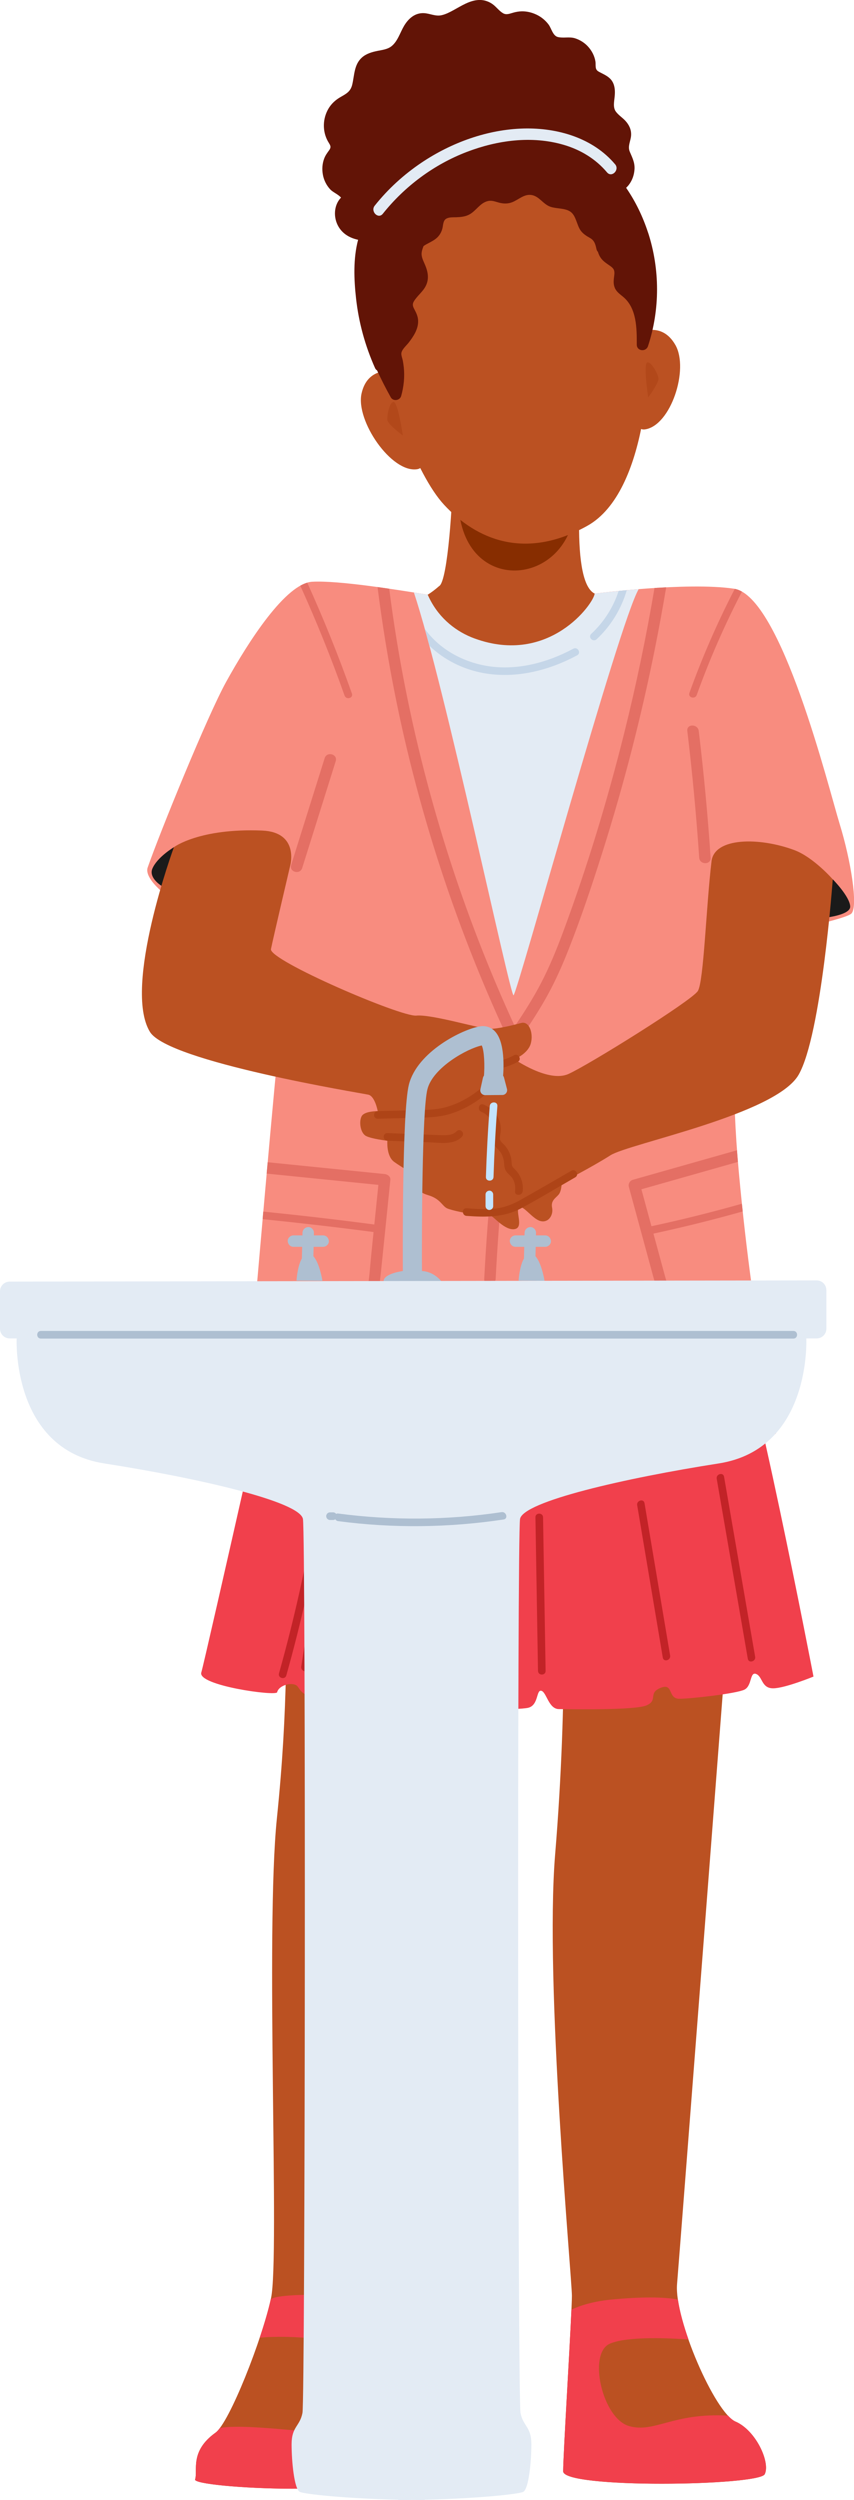 <?xml version="1.0" encoding="UTF-8"?>
<svg id="Layer_2" data-name="Layer 2" xmlns="http://www.w3.org/2000/svg" viewBox="0 0 283.79 829.81">
  <defs>
    <style>
      .cls-1 {
        fill: #c5d6e8;
      }

      .cls-1, .cls-2, .cls-3, .cls-4, .cls-5, .cls-6, .cls-7, .cls-8, .cls-9, .cls-10, .cls-11, .cls-12, .cls-13 {
        stroke-width: 0px;
      }

      .cls-2 {
        fill: #1a1a1a;
      }

      .cls-3 {
        fill: #e3ebf4;
      }

      .cls-4 {
        fill: #e46f64;
      }

      .cls-5 {
        fill: #aebfd1;
      }

      .cls-6 {
        fill: #ae4417;
      }

      .cls-7 {
        fill: #bb5122;
      }

      .cls-8 {
        fill: #872d00;
      }

      .cls-9 {
        fill: #f1404c;
      }

      .cls-10 {
        fill: #621406;
      }

      .cls-11 {
        fill: #c22327;
      }

      .cls-12 {
        fill: #c3e4ff;
      }

      .cls-13 {
        fill: #f88c7f;
      }

      .cls-14 {
        opacity: .71;
      }
    </style>
  </defs>
  <g id="_" data-name=" ">
    <g>
      <g>
        <g>
          <path class="cls-7" d="M184.23,519.33c3.55-4.19,4.49,44.96.25,96.13-3.53,42.67,5.57,140.74,5.57,146.57s-2.91,52.42-2.91,58.25,65.04,4.85,66.98.97c1.94-3.88-2.91-14.56-9.71-17.47-6.8-2.91-20.39-33.98-19.42-45.63.97-11.65,17.47-225.22,19.42-251.43,1.94-26.21-7.77-76.69-7.77-76.69,0,0-53.39,81.54-52.42,89.31Z"/>
          <path class="cls-7" d="M157.05,497.76s-8.74,81.54-12.62,109.7c-3.88,28.15-19.31,159.37-19.31,159.37,0,0,3.22,44.6,3.78,53.23.6,9.19-65.04,5.82-64.07,2.91s-1.91-9.31,6.8-15.53c4.6-3.29,15.53-31.06,18.44-44.66,2.91-13.59-1.94-121.35,1.94-159.21,3.88-37.86,2.91-57.28,3.88-103.87s61.16-1.94,61.16-1.94Z"/>
          <path class="cls-9" d="M125.19,766.19c-9.49-5.32-27.19-4.89-33.19-3.76-.65.12-1.32.37-2.01.72-.79,3.57-2.1,8.05-3.69,12.8,9.72-1.03,30.06.41,33.05,5.26,3.27,5.31,2.86,23.27-1.63,25.71-4.49,2.45-31.43-2.45-43.27-1.22-.48.05-.93.14-1.38.22-.53.7-1.01,1.22-1.44,1.53-8.7,6.22-5.82,12.62-6.8,15.53-.97,2.91,64.67,6.28,64.07-2.91-.56-8.63-3.78-53.23-3.78-53.23,0,0,.03-.23.08-.64Z"/>
          <path class="cls-9" d="M254.13,821.24c1.94-3.88-2.91-14.56-9.71-17.47-.76-.33-1.61-1.02-2.51-1.98-18.31-1.01-24.26,5.82-32.77,3.5-8.98-2.45-13.88-24.08-6.53-27.35,5.84-2.59,20.42-1.84,26.18-1.42-1.67-4.76-2.95-9.4-3.51-13.24-4.62-.95-12.49-.91-21.85-.04-6.28.59-10.66,2.03-13.53,3.36-.6,13.41-2.76,48.65-2.76,53.67,0,5.82,65.04,4.85,66.98.97Z"/>
        </g>
        <path class="cls-11" d="M215.08,523.05c-.36-1.59-2.8-.92-2.44.67,1.29,5.78,2.27,11.62,2.92,17.5.07.69.53,1.26,1.27,1.27.63,0,1.34-.59,1.27-1.27-.67-6.11-1.66-12.18-3.01-18.18Z"/>
        <g>
          <path class="cls-9" d="M97.3,421.45s-29.11,129.36-30.41,133.69,24.86,7.93,25.2,6.56c.64-2.55,5.54-3.61,6.84-1.88,1.3,1.73,1.73,3.54,11.25,5.28,9.52,1.73,23.81,1.73,25.11.87,1.3-.87,7.36-6.93,9.09-4.33,1.73,2.6,2.6,4.76,5.2,5.2,2.6.43,22.51.87,25.98,0,3.46-.87,2.6-6.06,4.33-5.63,1.73.43,2.4,6.08,5.86,6.08s25.25.47,29.15-1.26c3.9-1.73.31-4.06,4.64-5.8,4.33-1.73,2.29,3.63,6.19,3.63s19.05-1.73,21.65-3.03c2.6-1.3,1.73-6.06,3.9-5.2,2.16.87,1.73,4.76,5.63,4.76s13.42-3.9,13.42-3.9c0,0-20.95-108.83-27.01-117.49-6.06-8.66-146-17.56-146-17.56Z"/>
          <path class="cls-11" d="M240.61,490.16c-.28-1.6-2.72-.92-2.44.67,3.44,19.92,6.88,39.83,10.33,59.75.28,1.6,2.72.92,2.44-.67-3.44-19.92-6.88-39.83-10.33-59.75Z"/>
          <path class="cls-11" d="M214.18,498.94c-.27-1.61-2.71-.92-2.44.67,2.84,16.86,5.67,33.72,8.51,50.58.27,1.61,2.71.92,2.44-.67-2.84-16.86-5.67-33.72-8.51-50.58Z"/>
          <path class="cls-11" d="M180.46,503.63c-.03-1.63-2.56-1.63-2.53,0,.28,16.99.56,33.98.85,50.97.03,1.63,2.56,1.63,2.53,0-.28-16.99-.56-33.98-.85-50.97Z"/>
          <path class="cls-11" d="M147.8,520.38c-.49,12.01-.98,24.03-1.48,36.04-.07,1.63,2.47,1.63,2.53,0,.49-12.01.98-24.03,1.48-36.04.07-1.63-2.47-1.63-2.53,0Z"/>
          <path class="cls-11" d="M144.5,481.09c-1.99,25.86-4.17,51.7-6.55,77.52-.15,1.62,2.39,1.61,2.53,0,2.38-25.82,4.57-51.66,6.55-77.52.13-1.63-2.41-1.62-2.53,0Z"/>
          <path class="cls-11" d="M104.71,501.88c-3.04,18.05-7.05,35.93-12,53.55-.44,1.57,2,2.24,2.44.67,4.95-17.62,8.96-35.5,12-53.55.27-1.6-2.17-2.28-2.44-.67Z"/>
          <path class="cls-11" d="M104.34,525.84c-1.41,9.11-2.82,18.22-4.23,27.33-.25,1.6,2.2,2.28,2.44.67,1.41-9.11,2.82-18.22,4.23-27.33.25-1.6-2.2-2.28-2.44-.67Z"/>
        </g>
        <g>
          <path class="cls-13" d="M81.77,468.05s8.6-100.17,10.45-117.28c1.57-14.54-30.27-46.8-39.85-56.14-1.64-1.6-4.06-4.51-3.3-6.68,4.2-12.01,19.82-50.28,26.05-61.57,7.4-13.41,19.88-32.83,28.67-33.29s27.68,2.59,38.35,4.3c10.67,1.71,55.47-.36,55.47-.36,0,0,30.56-3.94,46.29-1.63,15.72,2.31,31.44,66.12,35.14,78.14s6.19,27.38,3.88,29.69-33.29,8.18-33.29,9.56-9.28,19.98-4.11,76.29c5.18,56.3,12.94,84.78,12.3,86.72-.65,1.94-81.17,19.52-86.79,13.13-3.94-4.48-6.65-54.45-6.65-54.45,0,0-5.46,49.43-5.88,53.18-.42,3.75-76.25.17-76.71-19.62Z"/>
          <path class="cls-4" d="M231.53,230.68c4.23-11.76,9.26-23.22,15.02-34.31-.79-.45-1.58-.76-2.38-.91-5.78,11.17-10.82,22.71-15.08,34.55-.55,1.54,1.9,2.2,2.44.67Z"/>
          <path class="cls-4" d="M99.79,194.4c5.41,11.94,10.33,24.1,14.71,36.47.54,1.53,2.99.87,2.44-.67-4.42-12.48-9.38-24.75-14.84-36.8-.75.22-1.53.57-2.32,1.01Z"/>
          <path class="cls-4" d="M232.2,242.63c-.29-2.4-4.09-2.43-3.8,0,1.68,13.98,2.99,28,3.95,42.05.16,2.43,3.97,2.45,3.8,0-.95-14.05-2.27-28.07-3.95-42.05Z"/>
          <path class="cls-4" d="M107.89,251.64c-3.71,11.82-7.42,23.65-11.14,35.47-.73,2.34,2.93,3.34,3.67,1.01,3.71-11.82,7.42-23.65,11.14-35.47.73-2.34-2.93-3.34-3.67-1.01Z"/>
          <path class="cls-4" d="M173.16,344.34c3.14-4.62,6.21-9.29,8.89-14.19,2.69-4.91,4.95-10.05,7-15.26,4.19-10.62,7.81-21.5,11.26-32.39,6.99-22.11,12.79-44.6,17.35-67.34,1.35-6.72,2.58-13.46,3.72-20.22-1.31.07-2.61.14-3.88.22-2.75,16.19-6.1,32.27-10.08,48.2-5.56,22.26-12.24,44.29-20.23,65.8-2.18,5.87-4.54,11.67-7.44,17.23-2.57,4.94-5.58,9.63-8.68,14.26-8.64-18.75-16.11-38.03-22.36-57.71-6.5-20.48-11.69-41.38-15.52-62.52-1.5-8.3-2.78-16.65-3.85-25.01-1.28-.19-2.58-.37-3.88-.55,2.3,18.1,5.54,36.07,9.78,53.82,5.09,21.28,11.56,42.23,19.37,62.66,4.38,11.47,9.19,22.77,14.39,33.89.05.1.11.18.16.26-3.15,20.12-5.53,40.35-7.08,60.66-.46,6.11-.85,12.22-1.17,18.34-.13,2.45,3.68,2.44,3.8,0,1.09-20.98,3.03-41.92,5.86-62.73.79-5.81,1.66-11.61,2.58-17.4Z"/>
          <path class="cls-4" d="M244.12,451.03c-6.32-1.57-12.14-4.94-15.96-10.3-4.19-5.88-6.05-13-7.92-19.87-1.03-3.8-2.07-7.6-3.1-11.4,9.96-2.14,19.85-4.59,29.66-7.36-.09-.85-.18-1.69-.27-2.56-9.93,2.81-19.96,5.31-30.05,7.47-1.11-4.09-2.22-8.17-3.34-12.26,10.69-3.03,21.38-6.06,32.07-9.09-.11-1.31-.22-2.6-.32-3.86-11.53,3.27-23.06,6.53-34.59,9.8-.99.28-1.6,1.34-1.33,2.34,2.42,8.9,4.85,17.81,7.27,26.71,1.97,7.25,3.86,14.8,8.05,21.14,6.74,10.19,18.41,14.24,30.06,14.03-.21-1.19-.43-2.44-.66-3.74-3.18.04-6.38-.26-9.58-1.06Z"/>
          <path class="cls-4" d="M104.02,454.84c6.36-2,11.98-6.01,15.96-11.36,4.7-6.31,5.85-13.94,6.64-21.57,1.05-10.11,2.07-20.21,3.1-30.32.11-1.09-.97-1.81-1.9-1.9l-38.87-3.92c-.11,1.24-.22,2.5-.34,3.77,12.38,1.25,24.75,2.5,37.13,3.75l-1.35,13.15c-12.28-1.62-24.58-3.04-36.9-4.29-.07.84-.15,1.67-.22,2.51,12.31,1.25,24.6,2.67,36.87,4.28l-.73,7.13c-.75,7.34-.92,15.36-4.49,22.01-5.87,10.91-18.89,16.64-30.84,13.29-1.63-.46-3.21-1.07-4.72-1.8-.12,1.38-.23,2.7-.34,3.96,6.55,2.83,13.99,3.52,21.01,1.32Z"/>
        </g>
        <g>
          <path class="cls-2" d="M276.73,291.85s5.62,5.68,5.8,9c.18,3.31-10.85,4.05-10.85,4.05l5.05-13.04Z"/>
          <path class="cls-2" d="M57.79,281.2s-5.65,3.36-7.19,7.21,5.7,7.71,8.01,7.55-.83-14.77-.83-14.77Z"/>
          <path class="cls-7" d="M170.97,351.57s4.41-1.72,5.4-5.15c.98-3.43-.49-7.6-3.19-6.87s-7.6,1.96-10.55,1.96-19.13-4.9-24.28-4.41c-5.15.49-49.05-18.39-48.31-22.07.74-3.68,6.42-27.82,6.42-27.82,0,0,3-11.03-9.37-11.53-20.9-.84-29.3,5.52-29.3,5.52,0,0-17.05,46.36-7.97,61.3,6.06,9.96,70.38,20.35,72.59,20.85s3.11,5.46,3.11,5.46c0,0-4.34-.06-5.32,1.65-.98,1.72-.49,5.64,1.47,6.62,1.96.98,7.06,1.56,7.06,1.56,0,0-.44,5.06,2.26,7.02,2.7,1.96,5.64,3.19,6.38,5.4.74,2.21.74,4.41,4.9,5.64,4.17,1.23,4.66,3.68,6.38,4.41,1.72.74,7.11,1.72,7.11,1.72,0,0,6.38.49,7.36.74s4.66,4.9,7.85,4.41c3.19-.49.25-5.89,1.47-7.11,1.23-1.23,4.41,3.68,7.11,4.41,2.7.74,4.41-1.96,3.92-4.41-.49-2.45,1.23-3.19,2.21-4.41.98-1.23.98-3.92.98-3.92,0,0,10.05-5.15,16.19-9.07,6.13-3.92,54.93-13.49,62.54-26.73,7.6-13.24,11.34-64.87,11.34-64.87,0,0-6.41-7.34-12.78-9.71-11.59-4.31-26.54-4.26-27.5,3.7-1.79,14.94-2.58,39.87-4.54,43.06-1.96,3.19-36.42,24.63-43.04,27.57-6.62,2.94-17.9-4.9-17.9-4.9Z"/>
          <path class="cls-6" d="M170.82,350.25c-2.59,1.41-5.36,2.22-8.3,2.4-.84.05-1.42.77-1.22,1.6.35,1.49.96,2.81,1.81,4.03-4.29,4.27-9.42,7.81-15.34,9.32-3.46.88-7.02.84-10.56.92-3.89.09-7.79.19-11.68.28-1.63.04-1.63,2.57,0,2.53,4.1-.1,8.2-.19,12.29-.29,3.74-.09,7.48-.13,11.11-1.13,6.48-1.79,12.13-5.81,16.74-10.61.51-.53.45-1.26,0-1.79-.65-.78-1.12-1.62-1.48-2.53,2.77-.37,5.42-1.2,7.9-2.55,1.43-.78.15-2.97-1.28-2.19Z"/>
          <path class="cls-6" d="M189.88,388.59c-5.7,3.26-11.37,6.58-17.1,9.79-2.77,1.55-5.58,2.56-8.76,2.84-2.99.26-5.99.04-8.98-.17-1.63-.12-1.62,2.42,0,2.53,6.26.45,12.36.55,18.05-2.48,6.12-3.26,12.06-6.88,18.07-10.32,1.42-.81.14-3-1.28-2.19Z"/>
          <path class="cls-6" d="M170.92,387.94c-.7-.65-.83-1.02-.89-1.98-.05-.68-.13-1.37-.3-2.03-.37-1.39-1.06-2.67-2-3.75-.49-.57-1.31-1.1-1.53-1.85-.22-.75.06-1.65.15-2.4.16-1.3.05-2.61-.38-3.85-.91-2.56-2.81-4.48-5.33-5.47-1.52-.6-2.18,1.85-.67,2.44,2.26.89,3.88,3.21,3.94,5.64.03,1.3-.45,2.57-.23,3.87.23,1.35,1.08,2.14,1.97,3.09.88.95,1.48,2.1,1.73,3.37.24,1.24.04,2.52.75,3.64.65,1.03,1.74,1.65,2.34,2.75.68,1.24.86,2.59.69,3.98-.19,1.62,2.35,1.6,2.53,0,.33-2.79-.73-5.54-2.78-7.45Z"/>
          <path class="cls-6" d="M151.73,375.49c-1.12,1.2-2.75,1.31-4.3,1.31-1.97,0-3.94-.14-5.9-.21-4.26-.16-8.53-.33-12.79-.49-1.63-.06-1.63,2.47,0,2.53,4.73.18,9.46.36,14.19.54,3.43.13,7.97.93,10.6-1.89,1.11-1.19-.68-2.99-1.79-1.79Z"/>
        </g>
        <g>
          <path class="cls-3" d="M170.65,330.36c1.22-.41,35.05-123.78,41.59-134.81-8.34.67-14.64,1.48-14.64,1.48,0,0-44.81,2.07-55.47.36-1.4-.22-2.95-.47-4.59-.73,10.24,30.69,31.99,134.08,33.12,133.71Z"/>
          <path class="cls-1" d="M190.53,215.31c-8.81,4.74-19.17,7.46-29.18,5.65-7.96-1.44-15.45-5.65-20.2-12.24.5,1.78,1.01,3.65,1.53,5.6,4.89,4.73,11.27,7.87,17.99,9.09,10.71,1.94,21.67-.82,31.13-5.9,1.44-.77.16-2.96-1.28-2.19Z"/>
          <path class="cls-1" d="M198.25,212.19c4.75-4.41,8.22-10.09,10.04-16.31-.95.09-1.86.17-2.71.26-1.77,5.44-4.9,10.34-9.11,14.26-1.2,1.11.6,2.9,1.79,1.79Z"/>
        </g>
        <g>
          <path class="cls-7" d="M157.69,211.92c-5.87-2.14-11.58-6.45-14.96-13.26-.21-.42-.41-.84-.6-1.26,1.22-.76,2.42-1.66,3.78-2.85,2.96-1.49,4.63-30.01,4.48-36.29-.25-10.42,43.55-8.04,43.55-8.04,0,0-5.2,42.47,3.67,46.81-.29,3.28-15.1,23.95-39.91,14.89Z"/>
          <path class="cls-8" d="M152.35,165.42l38.77,2.09c-1.25,27.92-38.9,31.06-38.77-2.09Z"/>
          <g>
            <path class="cls-7" d="M208.93,76.77c-3.03-8.43-10.41-21.31-39.84-18.99-29.42,2.32-42.2,19.51-44.9,31-2.7,11.49.2,22.06.2,22.06l.19,1.25s.04,0,.09,0c4.03,17.87,13.38,45.22,22.93,55.49,10.6,11.41,26.74,18.54,47.56,6.96,20.33-11.31,21.45-56.15,19.95-66.12-.25-1.68-.53-3.54-.82-5.49-.34-6.47-2.62-18.54-5.36-26.16Z"/>
            <path class="cls-7" d="M130.44,123.26s-8.3-1.67-10.3,7.37c-2,9.04,9.92,26.4,18.46,25.12,8.33-1.25-8.16-32.48-8.16-32.48Z"/>
            <g class="cls-14">
              <path class="cls-6" d="M130.75,133.4c-1.42.21-2.21,4.7-1.99,6.12s5.13,5.05,5.13,5.05c0,0-1.71-11.39-3.13-11.18Z"/>
            </g>
            <path class="cls-7" d="M212.44,110.51s7.44-4.03,12.01,4.02c4.57,8.05-1.54,26.71-10.08,27.99-8.33,1.25-1.93-32.01-1.93-32.01Z"/>
            <g class="cls-14">
              <path class="cls-6" d="M215.12,120.3c1.42-.21,3.49,3.84,3.7,5.27.21,1.42-3.42,6.34-3.42,6.34,0,0-1.71-11.39-.29-11.6Z"/>
            </g>
          </g>
        </g>
        <path class="cls-10" d="M215.36,77.23c-1.71-5.26-4.14-10.33-7.29-14.89.35-.34.69-.7.99-1.11,1.11-1.49,1.7-3.29,1.8-5.14.11-2.17-.76-3.8-1.58-5.73-.79-1.87.34-3.56.44-5.46.1-1.86-.65-3.43-1.88-4.78-.98-1.07-2.28-1.87-3.16-3.04-1.05-1.41-.59-3.32-.43-4.94.17-1.76.16-3.57-.79-5.13-.91-1.48-2.45-2.16-3.92-2.92-.63-.33-1.23-.59-1.47-1.3-.24-.7-.08-1.63-.2-2.37-.31-1.93-1.27-3.71-2.61-5.12-1.14-1.19-2.6-2.09-4.17-2.59-1.91-.6-3.85.03-5.71-.42-1.67-.41-2.14-2.88-3.08-4.14-1.07-1.43-2.49-2.58-4.11-3.33-1.49-.69-3.14-1.09-4.79-1.06-.95.01-1.89.18-2.8.43-1.17.31-2.3.87-3.44.2-1.33-.78-2.26-2.16-3.53-3.05-1.27-.89-2.81-1.39-4.37-1.35-3.17.09-5.95,1.97-8.65,3.43-1.24.67-2.53,1.34-3.92,1.64-2.06.44-3.85-.63-5.89-.7-2.95-.1-5.08,1.81-6.52,4.21-1.33,2.23-2.17,5.31-4.35,6.9-1.29.94-3.01,1.12-4.52,1.43-1.85.38-3.73.92-5.17,2.22-2.58,2.33-2.45,5.79-3.18,8.92-.55,2.33-1.91,3.04-3.88,4.16-1.67.95-3.08,2.23-4.06,3.91-1.91,3.28-2.02,7.43-.18,10.76.69,1.24,1.35,1.75.42,3.02-.63.87-1.21,1.65-1.6,2.66-.68,1.74-.8,3.64-.46,5.47.33,1.8,1.19,3.52,2.45,4.86.87.93,2.67,1.64,3.57,2.71-2.46,2.53-2.62,6.76-.74,9.8,1.47,2.38,3.83,3.65,6.42,4.2-1.66,6.25-1.38,13.22-.68,19.48.89,8,3.02,15.73,6.3,23.08.17.38.41.63.68.79,1.4,3.03,2.92,6.01,4.55,8.93.81,1.44,3.04,1.1,3.47-.45.86-3.08,1.2-6.32.86-9.51-.08-.73-.18-1.47-.32-2.19-.14-.75-.53-1.64-.49-2.4.08-1.29,1.71-2.64,2.46-3.62,1.63-2.11,3.25-4.57,3.11-7.36-.07-1.34-.6-2.48-1.22-3.64-.57-1.06-.78-1.72-.13-2.77,1.12-1.8,2.91-3.08,3.88-4.99,1.17-2.3.78-4.61-.17-6.9-.46-1.11-1.13-2.32-1.2-3.55-.05-.91.27-1.88.64-2.8.52-.41,1.17-.72,1.58-.94,1.05-.56,2.15-1.11,3.01-1.95.84-.82,1.39-1.84,1.68-2.96.29-1.13.18-2.69,1.37-3.3.97-.5,2.22-.4,3.26-.43,1.45-.05,2.93-.19,4.24-.87,2.34-1.2,3.59-3.9,6.28-4.51,1.38-.31,2.51.25,3.82.57,1.41.34,2.78.37,4.15-.15,2.24-.85,4.05-2.88,6.63-2.4,2.44.46,3.73,3.01,6.07,3.85,2.08.75,4.81.39,6.68,1.64,1.97,1.32,2.12,4.53,3.51,6.37.82,1.08,1.88,1.72,3.04,2.38,1.49.85,1.8,2.1,2.15,3.7.09.39.26.69.49.91.22.75.53,1.46,1.01,2.11.77,1.04,1.84,1.73,2.89,2.45,1.32.9,1.72,1.5,1.53,3.14-.17,1.43-.42,2.78.14,4.17.56,1.4,1.71,2.14,2.82,3.07,4.52,3.76,4.53,10.47,4.51,15.85,0,2.2,3.07,2.51,3.73.51,4.02-12.13,3.99-25.53.04-37.68Z"/>
        <path class="cls-3" d="M204.4,54.53c-7.39-8.77-19.15-12.14-30.29-11.88-12.08.29-24.09,4.66-34.07,11.36-5.86,3.94-11.12,8.73-15.52,14.26-1.51,1.89,1.16,4.6,2.69,2.69,7.3-9.15,16.98-16.35,27.93-20.54,10.16-3.88,21.54-5.44,32.13-2.36,5.63,1.64,10.66,4.66,14.45,9.16,1.58,1.87,4.26-.83,2.69-2.69Z"/>
      </g>
      <g>
        <g>
          <g>
            <path class="cls-5" d="M133.88,423.99c-.04-5.58-.31-54.75,1.99-63.95,2.73-10.94,17.93-18.55,23.81-19.39,1.71-.24,3.34.28,4.59,1.47,3.65,3.5,3.17,12.6,2.8,16.35l-6.31-.63c.43-4.35.1-9.29-.67-10.83-4.8,1-16.26,7.34-18.06,14.56-1.78,7.13-1.9,47.44-1.8,62.37l-6.34.04Z"/>
            <path class="cls-5" d="M162.03,356.49l3.89-.03c.73,0,1.38.49,1.56,1.19l.99,3.79c.26,1.01-.49,2-1.53,2.01l-5.72.05c-1.03,0-1.8-.94-1.58-1.94l.84-3.81c.16-.73.8-1.25,1.55-1.26Z"/>
            <path class="cls-5" d="M127.47,425.29h19.18s-2.47-3.42-6.85-3.42h-5.89s-6.44.82-6.44,3.42Z"/>
          </g>
          <path class="cls-5" d="M181.17,410.05h-3.07c0-.29.01-.57.02-.86.03-.99-.89-1.95-1.9-1.9-1.05.05-1.87.84-1.9,1.9,0,.29-.01.57-.02.86h-2.99c-.99,0-1.95.87-1.9,1.9.05,1.03.84,1.9,1.9,1.9h2.9c-.03,1.29-.07,2.58-.1,3.88-1.5,2.57-1.78,7.35-1.78,7.35l8.62.05s-.94-5.91-3.01-8.15c.02-1.04.05-2.09.08-3.13h3.16c.99,0,1.95-.87,1.9-1.9-.05-1.03-.84-1.9-1.9-1.9Z"/>
          <path class="cls-5" d="M107.37,410.05h-3.07c0-.29.01-.57.02-.86.03-.99-.89-1.95-1.9-1.9-1.05.05-1.87.84-1.9,1.9,0,.29-.01.57-.02.86h-2.99c-.99,0-1.95.87-1.9,1.9.05,1.03.84,1.9,1.9,1.9h2.9c-.03,1.29-.07,2.58-.1,3.88-1.5,2.57-1.78,7.35-1.78,7.35l8.62.05s-.94-5.91-3.01-8.15c.02-1.04.05-2.09.08-3.13h3.16c.99,0,1.95-.87,1.9-1.9-.05-1.03-.84-1.9-1.9-1.9Z"/>
          <path class="cls-12" d="M162.75,367.13c-.61,7.83-1.03,15.68-1.28,23.53-.05,1.63,2.48,1.63,2.53,0,.25-7.85.67-15.7,1.28-23.53.13-1.63-2.41-1.62-2.53,0Z"/>
          <path class="cls-12" d="M162.62,395.2c-.69.03-1.27.56-1.27,1.27v3.87c0,.66.58,1.3,1.27,1.27.69-.03,1.27-.56,1.27-1.27v-3.87c0-.66-.58-1.3-1.27-1.27Z"/>
        </g>
        <path class="cls-3" d="M274.61,428.2v12.83c0,1.78-1.44,3.22-3.22,3.22H3.22c-1.78,0-3.22-1.44-3.22-3.22v-12.42c0-1.78,1.44-3.22,3.21-3.22l268.17-.4c1.78,0,3.22,1.44,3.22,3.22Z"/>
        <path class="cls-3" d="M267.94,444.01c0-.82-96.78-1.64-126.81-1.88v-.07s-1.58.01-4.39.03c-2.81-.02-4.39-.03-4.39-.03v.07c-30.03.23-126.81,1.05-126.81,1.88,0,0-1.94,36.89,29.12,41.74,31.06,4.85,65.04,12.62,66.01,18.44.97,5.82.74,292.22-.16,296.73-.9,4.51-3.61,4.51-3.61,10.38s.9,14.89,2.71,15.8c1.55.78,15.42,2.22,32.74,2.61v.1c1.48,0,2.94,0,4.39-.03,1.45.02,2.91.03,4.39.03v-.1c17.32-.39,31.19-1.83,32.74-2.61,1.81-.9,2.71-9.93,2.71-15.8s-2.71-5.87-3.61-10.38c-.9-4.51-1.13-290.9-.16-296.73.97-5.82,34.95-13.59,66.01-18.44,31.06-4.85,29.12-41.74,29.12-41.74Z"/>
        <path class="cls-5" d="M263.64,441.77H13.59c-1.63,0-1.63,2.53,0,2.53h250.06c1.63,0,1.63-2.53,0-2.53Z"/>
        <path class="cls-5" d="M166.66,501.91c-17.97,2.7-36.28,2.83-54.3.46-.28-.04-.49.03-.67.13-.04-.05-.07-.1-.11-.15-.09-.07-.17-.13-.26-.2-.2-.11-.41-.17-.64-.17h-1.01c-.17,0-.34.03-.49.11-.16.05-.29.14-.41.26-.12.11-.21.25-.26.41-.08.15-.12.31-.11.49.02.11.03.22.05.34.06.21.17.4.33.56.09.07.17.13.26.2.2.11.41.17.64.17h1.01c.17,0,.34-.03.49-.11.09-.03.15-.09.23-.15.2.32.51.58.97.64,18.26,2.41,36.76,2.19,54.97-.55,1.61-.24.92-2.68-.67-2.44Z"/>
      </g>
    </g>
  </g>
</svg>
